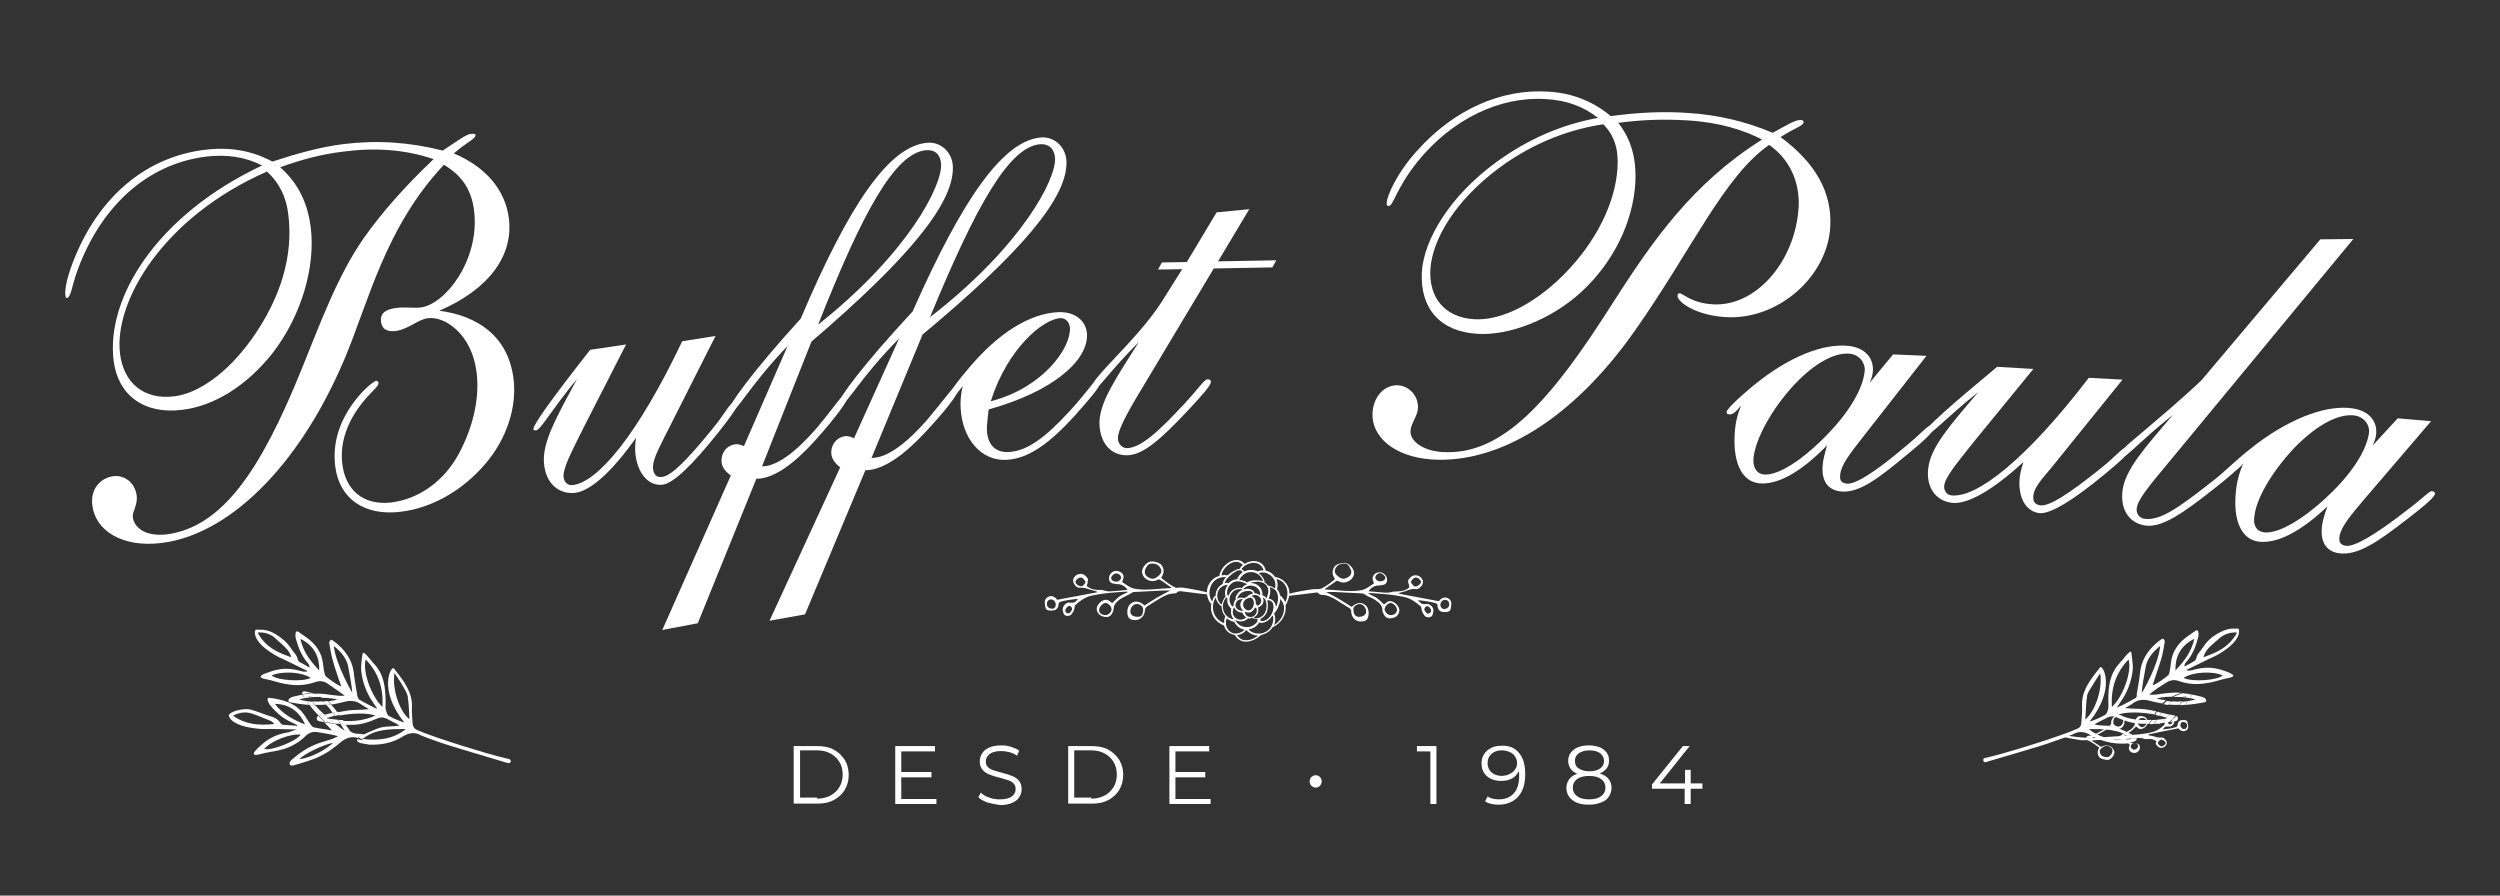 <svg xmlns="http://www.w3.org/2000/svg" xmlns:xlink="http://www.w3.org/1999/xlink" id="Camada_1" x="0px" y="0px" viewBox="0 0 704 252.2" style="enable-background:new 0 0 704 252.2;" xml:space="preserve"><rect x="0" y="0" width="704" height="252.2" fill="#333333" stroke="none"/><style type="text/css">	.st0{fill:#FFFFFF;}	.st1{fill-rule:evenodd;clip-rule:evenodd;fill:#FFFFFF;}</style><g>	<g>		<path class="st0" d="M97.1,100.9c-13.3,31.5-33.4,49.8-51.6,52c-11.2,1.4-18.7-3.6-19.5-10.6c-0.6-4.5,2.2-7.7,5.9-8.2   c3.2-0.4,6.1,1.8,6.6,5.5c0.3,2.7-1.3,4.5-1.1,6c0.4,3.2,3.8,5.5,9.4,4.9c15.8-2,26.6-18.1,38-46.2c5.6-13.8,10.2-26.5,17.6-37.2   c5-7.1,11.5-14.5,19.7-22.3c-8.1-2.7-16.3-3.3-25.5-2.1c-5.9,0.7-11.6,2.2-17.7,4.4c4.3,3.8,7.6,9,8.6,16.9   c1.4,11-2.6,25-10.8,35.5c-7.3,9.2-16.4,14.8-25.3,15.9c-10.9,1.4-18.2-4.2-19.4-13.8c-2.2-17.7,12.1-41,41.8-55   c-4.7-2.4-9.9-3.2-15.8-2.5c-16.7,2.1-30.1,14.2-36.7,33.5c-1.1,3.4-1.4,6.2-2.5,6.3c-0.3,0-0.3-0.2-0.4-0.8c-0.2-2,0.7-6,3-11.4   c7.2-17,20.2-27.5,36.1-29.5c7.2-0.9,13.5,0.2,19.2,3.3c7-2.3,13.5-4.1,19.8-4.9c9.6-1.2,18.7-0.6,28.2,1.8   c4.1-2.7,6.6-4.6,7.9-4.7c0.8-0.1,1.3,0,1.3,0.3c0.1,1.1-2.3,1.9-6.1,5.2c9.2,3.9,14.5,10.4,15.5,18.3c1.3,10.3-5.4,19.9-19.6,26   c10.8,1.4,19.4,7.2,20.9,19.1c1,7.9-1.8,16.9-8,24.1c-6.5,7.6-15.2,12.4-23.7,13.4c-10.3,1.3-17.4-3.7-18.5-12.8   c-0.9-7.2,1.6-14.4,7.7-21c1.9-2,3.5-3,3.8-3.1c0.3,0,0.6,0.2,0.7,0.6c0.1,0.8-1.3,1.9-3.2,4c-5.4,6-7.8,12.6-7,18.9   c0.9,7.3,5.9,11.7,13.8,10.8c7.8-1,14.9-6,19.1-13.9c4.1-7.7,5.8-15.9,4.9-22.8c-1.3-10.5-8.7-15.8-13.7-15.2   c-2.7,0.3-5.5,3.1-9,3.6c-2.5,0.3-3.9-0.5-4.2-2.5c-0.3-2.4,1.1-3.6,4.4-4c2.4-0.3,4.7,0.1,6.7-0.1c7.1-0.9,16.8-13.6,15.1-27.3   c-0.7-5.8-3.4-9.9-8.5-12.9C108.5,64,103.9,84.7,97.1,100.9z M33.8,99.6c1,8.2,6.7,13.1,15.3,12c6.6-0.8,14.7-6.3,21.7-16   c8.4-11.8,11.8-23.7,10.4-35.1c-0.6-5.1-2.5-8.9-6-12.2C45.8,61.2,32,85,33.8,99.6z"></path>		<path class="st0" d="M183.9,132c0.2,1.7,1,2.5,2.5,2.3c2.6-0.2,7.1-4.8,14.2-13.5c3.7-4.5,4.8-7.2,5.9-7.3   c0.6-0.1,0.9,0.2,0.9,0.5c0.1,1.1-1.7,3.4-4.9,7.5c-7.7,9.7-13,14.7-16,15c-4.1,0.4-7.1-3.5-7.6-9c-0.1-1.4,0-2.9,0.2-4.2   c-7.1,10-13.1,15.1-17.3,15.5c-4.5,0.4-8.1-2.7-8.6-8.2c-0.6-6,3.5-13.1,9.3-23.9c-7.6,9.2-10.2,14.4-11.6,14.5   c-0.4,0-0.7-0.1-0.7-0.4c-0.1-1.1,5.3-8.7,16-22.3l10.1-1.5l-11.9,23.3c-3.6,7.2-5.9,11.6-5.7,14c0.1,1.4,1.2,2.5,2.5,2.3   c7.1-0.7,18.4-14.2,30.9-40.5l9.4-1.5L187,123.3C185,127.3,183.7,129.9,183.9,132z"></path>		<path class="st0" d="M215.2,131.3c3.7-0.3,8.8-3.8,14.9-10.9c5-6,6.9-9.1,7.7-9.2c0.4,0,0.9,0.2,0.9,0.6c0.1,1-3.1,5.5-9.4,12.5   c-6,6.6-11.3,10.2-15.7,10.5H213l-16.5,40.7l-10,1.9l19.3-43.5c-1.7-1.2-2.5-2.5-2.6-3.8c-0.2-2.7,1.6-4.8,4-5   c0.7-0.1,1.4,0.2,2.3,0.5l12.3-28.2c-10.8,11.3-14.4,18.7-16.1,18.8c-0.4,0-0.6-0.2-0.6-0.5c-0.1-1.3,6.3-10.5,20.4-26   c13.6-32.1,24.9-48.7,35.7-49.5c3.7-0.3,6.8,2.6,7.1,6.3c0.8,10.4-12.6,26.4-39.8,49.7l-13.9,35.1L215.2,131.3z M265,46.1   c-0.2-2.6-1.7-4-4.2-3.8c-8.7,0.7-17.8,17.1-30.4,49.1C256,71.1,265.5,51.9,265,46.1z"></path>		<path class="st0" d="M246.1,128.9c3.7-0.2,8.9-3.7,15-10.7c5-5.9,7-9,7.8-9.1c0.4,0,0.9,0.2,0.9,0.7c0.1,1-3.2,5.5-9.6,12.3   c-6.1,6.5-11.5,10-15.9,10.3h-0.6l-17,40.6l-10,1.8l19.9-43.2c-1.6-1.2-2.4-2.6-2.5-3.8c-0.2-2.7,1.7-4.8,4.1-5   c0.7,0,1.4,0.2,2.3,0.6l12.7-28.1c-11,11.1-14.6,18.5-16.3,18.6c-0.4,0-0.6-0.2-0.6-0.5c-0.1-1.3,6.5-10.4,20.7-25.7   c14.1-31.9,25.6-48.3,36.3-49c3.7-0.2,6.7,2.7,7,6.4c0.7,10.4-13,26.2-40.5,49.1L245.4,129L246.1,128.9z M297.1,44.5   c-0.2-2.6-1.7-4-4.1-3.9c-8.7,0.6-18,16.9-31.1,48.7C287.8,69.3,297.5,50.3,297.1,44.5z"></path>		<path class="st0" d="M268.1,111.6c-0.6,0-0.7-0.1-0.7-0.5c0-0.6,1.7-3.1,5.2-7.2c8.7-10.4,17.5-15.6,25.4-16   c4.8-0.2,7.9,2.5,8.1,6.2c0.3,7.4-9.4,16.1-27.7,21.2c-0.3,2.6-0.5,4.4-0.5,5.7c0.2,4.3,2.4,6.4,6,6.3c5.4-0.2,10.6-4.3,17-11.2   c5.2-5.6,6.9-8.7,7.9-8.8c0.6,0,0.9,0.2,0.9,0.7c0,1-2.4,3.8-6.9,8.9c-7.2,7.9-13.1,12.3-19.5,12.6c-7,0.3-12.4-5.9-12.8-14.8   c-0.1-1.8,0.1-3.9,0.6-6C269.8,110.5,268.8,111.6,268.1,111.6z M301.3,92.3c-0.1-1.6-1.3-2.8-2.7-2.7c-4.8,0.2-14.9,8.5-19.6,23.4   C293.7,109.2,301.6,98,301.3,92.3z"></path>		<path class="st0" d="M307.8,109.9c-0.4,0-0.6-0.1-0.6-0.4c-0.1-3,12.8-13.5,19.8-24.3l5.9-9.4l-6.8,0.1l1.1-2l7-0.1l8.4-14   l9.2-0.9L343,73.6l16.4-0.3l-1.1,2l-16.5,0.3L321.2,110c-4.3,7.1-6.5,11.5-6.4,13.5c0,1.4,1.2,2.7,2.5,2.7   c4-0.1,8.9-4.6,16.4-12.7c4-4.3,5.4-6.7,6.4-6.7c0.6,0,0.9,0.3,0.9,0.7c0,1-2.2,3.5-6.4,8c-7.5,8-12.6,12.6-17.1,12.7   c-4.6,0.1-7.7-3.3-7.9-8.8c-0.1-6,4.5-12.6,11.1-23.1C312.2,104.8,309.2,109.8,307.8,109.9z"></path>		<path class="st0" d="M460.4,93.1c-17.7,25.2-38.5,37.4-57,36.3c-10.9-0.7-17.3-6.5-16.9-13.2c0.3-4.7,3.5-7.9,7.2-7.7   c3.3,0.2,5.8,3.2,5.6,6.5c-0.1,2.1-2,4.3-2.1,6.3c-0.2,2.7,3.1,5.6,9,6c16.8,1,30.3-14.1,48.1-42.2c11.1-17.3,22.2-33.4,41.9-45.8   c-5-2.6-12-4.9-21.1-5.4c-6.4-0.4-12.8-0.2-19.4,0.7c3.7,4.7,5.2,10.2,4.8,17.1c-0.7,10.8-6.1,22.2-15.3,30.6   c-8.6,7.9-20.6,12.3-29.2,11.7c-10.4-0.6-16.2-7.1-15.6-17.5c0.6-9.1,7.9-21.3,20.9-30.8c8.8-6.4,18.2-10.6,28.7-12.5   c-4.2-3.3-9-5-14.8-5.3c-12.8-0.8-26.3,5.6-36,17.6c-6.3,7.9-6.8,12.6-8.2,12.5c-0.4,0-0.6-0.3-0.5-1c0.1-1.7,2.6-8,8.6-14.6   c10.4-11.6,23.6-17.4,36.8-16.6c7,0.4,12.8,2.8,17.7,6.9c7.3-1,14.5-1.4,21.6-0.9c8.5,0.5,16.4,2.4,24,5.6c4-2.2,6.4-3.7,7.9-3.6   c0.6,0,0.8,0.3,0.8,0.6c-0.1,1.1-2.5,1.6-6.5,4.2c9.8,7.2,14.6,15.6,14,25.4c-0.9,14.2-15,26.2-29.4,25.3   c-8.7-0.5-13.7-4.4-13.6-6c0-0.6,0.3-0.7,0.6-0.7c1.1,0.1,3.4,2.8,9.4,3.1c11.9,0.7,23.1-11.8,24.1-27.3   c0.4-7.2-2.6-13.6-8.3-17.6C485.5,49.6,476.5,70.2,460.4,93.1z M422,47.4c-12.3,9.2-18.6,20-19.2,28.3c-0.5,8.1,4,13.7,12.4,14.2   c7,0.4,16.2-3.7,24.9-12.3c9.4-9.4,14.8-20.5,15.4-30.4c0.3-5.3-0.9-9-4-12.2C443.4,36.2,432.8,39.4,422,47.4z"></path>		<path class="st0" d="M533.1,99.8l9.4,0.4l-18,23c-3.6,4.6-6.1,7.8-6.3,10.5c-0.2,1.6,0.3,2.3,1.9,2.5c2.4,0.2,7.9-3.2,16.5-10.5   c4.5-3.7,6.3-6,7.2-5.9c0.4,0,0.8,0.2,0.8,0.7c-0.1,1-2.6,3.5-7.3,7.3c-8.3,6.9-13.7,11.1-18.9,10.6c-3.8-0.4-5.6-3.1-5.1-7.7   c0.1-1.4,0.6-3.1,1.2-5.3c-7.5,7.7-14,11.2-19.1,10.7c-5-0.5-7.7-6.1-6.8-15.3c0.2-2.1,0.7-4.2,1.7-6.6c-1.5,1.9-2.5,2.6-3.3,2.5   c-0.6-0.1-0.8-0.2-0.8-0.7c0.1-0.7,2.6-3.3,7.4-7.3c10.6-8.7,20.2-12,26.9-11.3c4.7,0.5,7.2,3.4,6.9,7.3c-0.1,0.8-0.3,1.8-0.9,3.1   L533.1,99.8z M496.7,133.6c3,0.3,8.1-2.2,14.1-7.6c9.1-8.2,13.8-16.1,14.3-21.5c0.2-2.4-1.5-4.6-4.2-4.9   c-4.4-0.4-10.4,2.8-16.7,9.9c-6.6,7.6-9.9,15-10.4,19.3C493.5,131.5,494.6,133.4,496.7,133.6z"></path>		<path class="st0" d="M572.6,139.5c-0.2,1.7,0.4,2.6,2,2.8c2.5,0.3,8-3.2,16.7-10.2c4.6-3.6,6.2-6,7.3-5.9c0.6,0.1,0.8,0.4,0.8,0.7   c-0.1,1.1-2.4,3-6.3,6.3c-9.5,7.9-15.8,11.6-18.8,11.3c-4.1-0.5-6.2-4.9-5.5-10.4c0.2-1.4,0.6-2.8,1-4c-9,8.3-16,12-20.1,11.5   c-4.5-0.5-7.4-4.3-6.7-9.8c0.7-5.9,6.1-12,14.1-21.4c-9.3,7.4-13,11.9-14.4,11.8c-0.4,0-0.7-0.2-0.7-0.5c0.1-1.1,7-7.3,20.4-18.4   l10.2,0.6L556,124.2c-5,6.3-8.2,10.1-8.5,12.5c-0.2,1.4,0.7,2.7,2,2.8c7.1,0.8,21-10,38.7-33.1l9.5,0.5l-20.1,24.9   C574.7,135.2,572.8,137.4,572.6,139.5z"></path>		<path class="st0" d="M597.4,128.8c-0.4-0.1-0.7-0.4-0.6-0.7c0.1-0.8,1.4-2.1,3.9-4.2l5.2-4.4c9-7.6,13.6-12,14.1-12.5l33.4-39.6   l9.3-0.1l-52.4,63.4c-5.1,6.1-8.3,10-8.6,12.4c-0.2,1.6,0.8,2.8,2.2,3c4.5,0.6,9.8-3.3,18.5-10.1c4.5-3.4,6.3-5.8,7.3-5.7   c0.6,0.1,0.8,0.4,0.8,0.8c-0.1,1-2.7,3.1-7.5,6.9c-8.6,6.8-14.3,10.6-18.8,10s-7.2-4.4-6.5-9.9c0.8-5.9,6.1-11.8,14.2-21.3   C602.4,124.4,598.8,128.9,597.4,128.8z"></path>		<path class="st0" d="M675.2,117.8l9.4,0.8l-19,22.2c-3.8,4.5-6.4,7.6-6.8,10.3c-0.2,1.6,0.2,2.3,1.8,2.6c2.4,0.3,8-2.9,16.9-9.8   c4.7-3.5,6.6-5.7,7.4-5.6c0.4,0.1,0.8,0.3,0.8,0.7c-0.1,1-2.8,3.3-7.6,7c-8.5,6.6-14.1,10.5-19.4,9.8c-3.8-0.5-5.4-3.4-4.8-7.9   c0.2-1.4,0.7-3.1,1.5-5.3c-7.8,7.4-14.4,10.6-19.5,9.9c-4.9-0.7-7.4-6.4-6.1-15.5c0.3-2.1,0.9-4.2,1.9-6.5   c-1.5,1.8-2.7,2.5-3.4,2.4c-0.6-0.1-0.8-0.3-0.8-0.7c0.1-0.7,2.8-3.2,7.7-7c10.9-8.2,20.7-11.2,27.3-10.2c4.7,0.7,7.1,3.7,6.6,7.5   c-0.1,0.8-0.4,1.8-1,3L675.2,117.8z M637.5,149.9c3,0.4,8.2-1.9,14.4-7c9.5-7.9,14.4-15.5,15.2-20.9c0.3-2.4-1.4-4.6-4-5   c-4.4-0.6-10.5,2.4-17.1,9.2c-6.9,7.4-10.6,14.6-11.1,18.8C634.3,147.8,635.4,149.6,637.5,149.9z"></path>	</g>	<g>		<path class="st0" d="M223.5,210.1h6.7c1.7,0,3.3,0.3,4.6,1s2.3,1.7,3.1,2.9c0.7,1.2,1.1,2.6,1.1,4.2s-0.4,3-1.1,4.2   c-0.7,1.2-1.8,2.2-3.1,2.9s-2.8,1-4.6,1h-6.7V210.1z M230.1,224.9c1.4,0,2.7-0.3,3.8-0.9c1.1-0.6,1.9-1.4,2.5-2.4s0.9-2.2,0.9-3.5   s-0.3-2.5-0.9-3.5c-0.6-1-1.4-1.8-2.5-2.4c-1.1-0.6-2.3-0.9-3.8-0.9h-4.8v13.3h4.8V224.9z"></path>		<path class="st0" d="M263.7,224.9v1.5h-11.6v-16.3h11.2v1.5h-9.5v5.8h8.5v1.5h-8.5v6.1h9.9V224.9z"></path>		<path class="st0" d="M278.1,226c-1.1-0.4-2-0.9-2.6-1.5l0.7-1.3c0.6,0.6,1.4,1.1,2.4,1.4c1,0.4,2,0.5,3,0.5c1.5,0,2.6-0.3,3.3-0.8   c0.7-0.5,1.1-1.2,1.1-2.1c0-0.7-0.2-1.2-0.6-1.6c-0.4-0.4-0.9-0.7-1.5-0.9s-1.4-0.4-2.4-0.7c-1.2-0.3-2.2-0.6-2.9-0.9   c-0.7-0.3-1.4-0.7-1.9-1.3s-0.8-1.4-0.8-2.4c0-0.8,0.2-1.6,0.7-2.3c0.4-0.7,1.1-1.2,2-1.6c0.9-0.4,2-0.6,3.4-0.6   c0.9,0,1.8,0.1,2.7,0.4c0.9,0.3,1.7,0.6,2.3,1.1l-0.6,1.4c-0.7-0.5-1.4-0.8-2.2-1c-0.8-0.2-1.5-0.3-2.3-0.3   c-1.4,0-2.5,0.3-3.2,0.8c-0.7,0.6-1.1,1.3-1.1,2.1c0,0.7,0.2,1.2,0.6,1.6c0.4,0.4,0.9,0.7,1.5,0.9s1.4,0.4,2.4,0.7   c1.2,0.3,2.2,0.6,2.9,0.9c0.7,0.3,1.4,0.7,1.9,1.3s0.8,1.4,0.8,2.4c0,0.8-0.2,1.6-0.7,2.3c-0.4,0.7-1.1,1.2-2,1.6   c-0.9,0.4-2,0.6-3.4,0.6C280.4,226.5,279.2,226.3,278.1,226z"></path>		<path class="st0" d="M300.8,210.1h6.7c1.7,0,3.3,0.3,4.6,1c1.3,0.7,2.3,1.7,3.1,2.9c0.7,1.2,1.1,2.6,1.1,4.2s-0.4,3-1.1,4.2   s-1.8,2.2-3.1,2.9c-1.3,0.7-2.8,1-4.6,1h-6.7V210.1z M307.3,224.9c1.4,0,2.7-0.3,3.8-0.9c1.1-0.6,1.9-1.4,2.5-2.4s0.9-2.2,0.9-3.5   s-0.3-2.5-0.9-3.5s-1.4-1.8-2.5-2.4c-1.1-0.6-2.3-0.9-3.8-0.9h-4.8v13.3h4.8V224.9z"></path>		<path class="st0" d="M340.9,224.9v1.5h-11.6v-16.3h11.2v1.5H331v5.8h8.4v1.5H331v6.1h9.9V224.9z"></path>		<path class="st0" d="M369.3,221.3c-0.3-0.3-0.5-0.8-0.5-1.3s0.2-0.9,0.5-1.2s0.8-0.5,1.2-0.5s0.9,0.2,1.2,0.5   c0.3,0.3,0.5,0.8,0.5,1.2c0,0.5-0.2,0.9-0.5,1.3c-0.3,0.3-0.8,0.5-1.2,0.5S369.7,221.6,369.3,221.3z"></path>		<path class="st0" d="M404.5,210.1v16.3h-1.7v-14.8H399v-1.5H404.5z"></path>		<path class="st0" d="M427.8,212.1c1.2,1.4,1.7,3.4,1.7,6c0,1.8-0.3,3.4-0.9,4.6c-0.6,1.3-1.5,2.2-2.6,2.9c-1.1,0.6-2.4,1-3.9,1   c-1.6,0-2.9-0.3-3.9-0.9l0.7-1.4c0.8,0.5,1.8,0.8,3.2,0.8c1.8,0,3.2-0.6,4.2-1.7c1-1.1,1.5-2.8,1.5-5c0-0.4,0-0.8-0.1-1.3   c-0.4,0.9-1,1.6-1.9,2.1s-1.9,0.7-3.1,0.7c-1.1,0-2-0.2-2.9-0.6c-0.8-0.4-1.5-1-1.9-1.7c-0.5-0.7-0.7-1.6-0.7-2.6s0.2-1.9,0.7-2.6   c0.5-0.8,1.1-1.3,2-1.8c0.8-0.4,1.8-0.6,2.9-0.6C425,209.9,426.7,210.6,427.8,212.1z M425.2,217.9c0.6-0.3,1.1-0.7,1.5-1.3   c0.4-0.5,0.5-1.2,0.5-1.8s-0.2-1.2-0.5-1.7s-0.8-1-1.5-1.3s-1.4-0.5-2.3-0.5c-1.2,0-2.1,0.3-2.9,1c-0.7,0.6-1.1,1.5-1.1,2.6   s0.4,1.9,1.1,2.6c0.7,0.6,1.7,1,3,1C423.9,218.4,424.6,218.3,425.2,217.9z"></path>		<path class="st0" d="M453,219.4c0.6,0.7,0.8,1.5,0.8,2.5c0,0.9-0.3,1.8-0.8,2.5s-1.2,1.3-2.2,1.6c-1,0.4-2.1,0.6-3.4,0.6   c-2,0-3.5-0.4-4.6-1.3c-1.1-0.8-1.7-2-1.7-3.4c0-1,0.3-1.8,0.8-2.5s1.3-1.2,2.3-1.5c-0.8-0.3-1.5-0.8-1.9-1.4   c-0.4-0.6-0.7-1.3-0.7-2.2c0-1.3,0.5-2.4,1.6-3.2c1-0.8,2.4-1.2,4.2-1.2c1.1,0,2.2,0.2,3,0.5c0.9,0.3,1.5,0.9,2,1.5   s0.7,1.4,0.7,2.3c0,0.8-0.2,1.6-0.7,2.2c-0.5,0.6-1.1,1.1-1.9,1.4C451.7,218.2,452.5,218.7,453,219.4z M450.9,224.2   c0.8-0.6,1.2-1.4,1.2-2.4s-0.4-1.8-1.2-2.4c-0.8-0.6-1.9-0.9-3.4-0.9c-1.4,0-2.6,0.3-3.4,0.9c-0.8,0.6-1.2,1.4-1.2,2.4   s0.4,1.8,1.2,2.4c0.8,0.6,1.9,0.9,3.4,0.9C449,225.1,450.1,224.8,450.9,224.2z M444.6,216.4c0.7,0.5,1.7,0.8,3,0.8s2.3-0.3,3-0.8   s1.1-1.2,1.1-2.1c0-0.9-0.4-1.6-1.1-2.2c-0.7-0.5-1.7-0.8-3-0.8c-1.2,0-2.2,0.3-3,0.8c-0.7,0.5-1.1,1.2-1.1,2.1   C443.5,215.2,443.8,215.9,444.6,216.4z"></path>		<path class="st0" d="M479.4,222.1h-3.3v4.3h-1.7v-4.3h-9.2v-1.2l8.7-10.8h1.9l-8.4,10.5h7.1v-3.8h1.6v3.8h3.3V222.1z"></path>	</g>	<g>		<path class="st0" d="M90.7,197.5c-0.9,0.1-1.8,0.1-2.8,0c0.3,0.3,0.6,0.7,0.9,1c1.1,0,2.1,0,3.2-0.1   C91.5,198.1,91.1,197.8,90.7,197.5z"></path>		<path class="st0" d="M93.7,200.7c-0.4,0.1-0.8,0.2-1.2,0.3c-0.4,0.1-0.7,0.2-1.1,0.2c0.3,0.3,0.7,0.6,1,0.9   c0.6-0.2,1.2-0.4,1.9-0.6C94.2,201.3,94,201,93.7,200.7z"></path>		<path class="st0" d="M95.2,202.7c-0.8-0.1-1.6-0.2-2.5-0.3c0.6,0.5,1.1,0.9,1.6,1.4c0.1,0,0.2,0,0.4,0c0.4,0,0.8,0,1.2,0.1   c-0.2-0.3-0.3-0.5-0.5-0.8C95.4,203,95.3,202.8,95.2,202.7z"></path>		<path class="st0" d="M89.2,202.3c0,0.8,0.8,0.8,1.3,0.9c0.3,0.1,0.6,0.1,0.9,0.2c-0.5-0.6-1.1-1.2-1.7-1.8   C89.4,201.7,89.2,201.8,89.2,202.3z"></path>		<path class="st0" d="M86.9,196c0.1,0.1,0.2,0.2,0.2,0.4c0.3,0,0.5,0,0.8-0.1C87.6,196.2,87.2,196.1,86.9,196z"></path>		<path class="st0" d="M84.3,197c0.3-0.2,0.9-0.3,1.5-0.4c-0.2-0.3-0.4-0.6-0.6-0.8c0,0-0.1-0.1-0.1-0.2c-0.9,0.2-1.8,0.4-2.6,0.6   c-0.6,0.2-1.3,0.4-1.3,1.3c0.2,0.1,0.4,0.3,0.6,0.3c1.8,0.3,3.5,0.6,5.3,0.7c-0.3-0.4-0.6-0.7-0.8-1.1   C85.6,197.3,84.9,197.2,84.3,197z"></path>		<path class="st0" d="M100.6,195.8c-0.3-1.9-0.7-3.9-0.9-5.8c-0.4-4.2-2.6-7.2-5.9-9.6c-0.2-0.1-0.6-0.3-0.7-0.2   c-0.2,0.2-0.4,0.6-0.4,0.8c0.2,1.4,0.5,2.8,0.8,4.2c0.6,2.5,2.5,7.8,2.6,8.1c-1.7-0.7-3-1.8-4.3-2.8c-0.2-0.2-0.3-0.5-0.4-0.8   c-0.2-0.8-0.3-1.7-0.4-2.5c-0.3-3.3-2-5.8-4.7-7.7c-0.8-0.5-1.5-1.1-2.3-1.6c-0.9-0.6-0.9,1.2-0.7,1.9c0.7,2.6,1.7,5.1,3.6,7.2   c0.1,0.1,0.3,0.7,0.3,1c-1-0.6-2-1.1-2.9-1.6c-0.2-0.2-0.4-0.5-0.5-0.8c-0.2-1.2-1.1-1.8-1.7-2.8c-1.3-2-2.7-3.1-4.3-4.1   c-0.8-0.5-1.8-1-2.8-1.2c-1.1-0.3-1.8-0.1-2.9-0.2c-0.4,0-1.7,3.4,6.3,7.7c2.7,1.2,5.3,2.6,8.3,4c-0.9,0.3-1.4,0.1-1.8,0   c-3.6-1-6.1-0.9-9.5,0.4c-0.3,0.1-2,0.6-2,1.2c0,0.5,2.3,0.8,2.6,0.9c2.4,0.6,3.2,1,5.7,1.3c2.3,0.3,4.7,0.1,7-0.7   c1.4-0.5,2.6-0.3,3.7,0.5c1.5,1.1,3.1,2.1,4.7,3.3c-0.6,0-1.3,0.1-1.9,0c-1.3-0.1-2.6-0.3-4-0.5c-1.1-0.1-2.2-0.1-3.2,0   c0.9,0.3,1.8,0.6,2.7,1.1c1.7,0,3.4,0.2,4.3,0.5c-0.8,0.2-1.7,0.4-2.6,0.5c0.4,0.3,0.7,0.6,1,0.9c1.1-0.2,2.2-0.4,3.3-0.7   c1.7-0.5,3.4-0.5,4.9,0.6c0.6,0.4,1.3,0.8,2.3,1.4c-1.3,0.1-2.3,0.2-3.3,0.2c-1.9,0-3.7,0.3-5.5,0.7c0.1,0.2,0.2,0.3,0.3,0.5   c0.1,0.1,0.2,0.2,0.2,0.4c3.6-0.7,7.9-0.8,10.1,0c-3.1,1.4-6.2,1.7-9.2,1.5c0.2,0.4,0.5,0.7,0.7,1.1c0.4,0,0.9,0,1.3,0   c2.7,0.1,5.1-0.6,7.5-1.7c1.1-0.5,2-0.5,3.1,0.1s2.3,1.1,3.4,1.8c-2.1,0.4-3,0.1-5,0.5c-0.5,0.1-1.1,0.3-1.6,0.5   c-1.5,0.7-2.4,0.9-3.7,1.7c0.1,0,0.1,0,0.2,0.1c0,0-0.1,0.9-0.3,1.1c-0.4,0.3-0.9,0.1-1.4-0.1c-0.6,0.7,0.6,1.2,1.6,1.3   c0.7,0.1,1.1,0.2,1.8,0.3c3.3,0.1,6.5-0.5,9.3-2.3c1.7-1,3.3-1.4,5.2-0.3c1.9,0.8,4,1.5,5.7,2.1c2.5,0.9,15.5,4.7,18.1,5.5   c0.5,0.1,1.2,0.5,1.4-0.2s-0.6-0.8-1.1-0.9c-4.9-1.1-20.8-6-25.4-8.1c-0.6-0.3-1-0.9-1.1-1.6c-0.1-1.7-0.3-3.3-0.2-5   c0.1-2.5-0.9-4.7-2.2-6.8c-0.9-1.4-1.9-2.6-2.9-3.9c-0.8-0.7-4.5,5.9,2.9,15.2c-0.1,0.1-3-1-4.3-1.8c-0.5-0.3-0.7-1.2-0.9-1.9   c-0.1-0.7,0-1.4,0-2.1c-0.1-4.1-0.4-7.6-3.3-10.7c-0.8-0.8-1.7-2.2-2.7-3c-0.2-0.2-0.5,0-0.5,0.2c-0.2,1.1-0.5,3.4-0.4,4.6   c0.3,3.3,1.5,6.5,3.4,9.2c0.4,0.6,0.8,1.1,1.1,1.7c-0.1,0.1-3.5-1.7-5.2-2.7C100.9,196.5,100.6,196.1,100.6,195.8z M81.8,185   c-3.7-1.3-6.8-2.7-9-6.4c0,0-0.3-0.5-0.2-0.5c2.1-0.1,3.8,0.5,5.1,1.8c1.4,1.3,3,2.5,3.8,3.9C81.6,184,82.3,185.3,81.8,185z    M84.6,179.9c4.1,2,5.4,5.4,5.3,8.9C87.4,186.2,85.3,183.4,84.6,179.9z M87.5,190.9c-2.3,1.2-9.6,0.7-11-0.7   C79.4,188.9,85.1,189.2,87.5,190.9z M94,181.9c2.2,1.8,3.7,3.6,4.1,6.1c0.2,1.3,0.5,2.6,0.7,3.9c0.2,1,0.3,2.1,0.4,3.2   C99.2,195.1,94.5,187,94,181.9z M102.1,208.1c3.6-2.9,7.9-2.8,12.2-2.8C110.7,208.2,106.5,208.6,102.1,208.1z M111.1,189.5   c0.8,1.3,1.7,2.5,2.4,3.8c0.5,0.9,1.1,1.8,1.3,2.7c0.3,2.1,0.4,4.2,0.5,6.5C112.7,200.6,110.3,194.2,111.1,189.5z M103,185.7   c3.6,3.8,5,8.1,4.7,13.4C104.5,196,102,188.9,103,185.7z"></path>		<path class="st0" d="M102.3,206.8c-1.1-0.3-1.7,0-2.8-0.4c-0.3-0.1-0.7-0.3-0.9-0.5c-0.5-0.7-0.9-1.3-1.4-2c-0.4,0-0.9,0-1.3,0   c0.4,0.6,0.8,1.3,1.2,1.9c0,0-1.2-0.8-2.8-2c-1-0.1-2-0.2-3-0.4c1.1,1.1,2.1,2.2,2.2,2.3c-2-0.4-3.6-0.5-5.2-0.9   c-0.3-0.1-0.5-0.3-0.7-0.6c-0.5-0.7-1-1.4-1.4-2.1c-1.7-2.9-4.3-4.4-7.5-5.1c-0.9-0.2-1.8-0.4-2.8-0.5c-1.1-0.1-0.3,1.5,0.1,2   c1.7,2.1,3.7,3.9,6.3,5c0.2,0.1,1.4,0.6,1.6,0.9c-1.2-0.1-3.1-0.2-4.2-0.3c-0.3,0-0.6-0.3-0.8-0.6c-0.7-1-1.6-1.5-2.8-1.8   c-1.9-0.6-3.7-1.4-5.6-1.9c-0.9-0.2-2-0.1-3,0.1c-1.1,0.2-2.2,0.5-3,1.3c-0.3,0.3,0.2,3.5,9.3,4.1c2.9-0.1,6.6,0.1,9.9,0.1   c-1.1,0.2-1.9,0.7-2.4,0.8c-3.7,0.6-5.9,1.8-8.5,4.3c-0.2,0.2-1.6,1.4-1.3,1.9c0.3,0.5,2.4-0.2,2.8-0.3c2.4-0.5,3.3-0.5,5.7-1.2   c2.2-0.7,4.3-1.9,6-3.6c1-1,2.2-1.4,3.6-1.1c1.8,0.3,3.7,0.6,5.6,1.1c-0.6,0.3-1.1,0.6-1.7,0.8c-1.3,0.4-2.5,0.8-3.8,1.2   c-2.8,1-5.2,2.6-7.4,4.5c-0.5,0.4-1,0.9-0.6,1.7c0.2,0,0.5,0.1,0.7,0.1c3.5-1,6.9-1.9,10-3.9c1.1-0.8,2.3-1.6,3.3-2.5   c1.4-1.2,2.9-1.9,4.7-1.5c0.1,0,0.3,0.1,0.4,0.1c0.1-0.1,0.2-0.2,0.3-0.3C101.6,207.2,102,207,102.3,206.8z M77.4,198.2   c4.5,0.1,7.1,2.6,8.5,5.8C82.6,202.7,79.6,201.1,77.4,198.2z M74.4,210.9c2-2.3,7.4-4.4,10.3-4C83.1,208.9,76.3,211.5,74.4,210.9z    M77,203.9c-3.9,0.4-7.7,0.2-11.3-2.3v-0.1c1.9-1,3.7-1.1,5.4-0.5c1.8,0.6,3.3,1.3,5.1,2C76.5,203.1,77.6,204,77,203.9z    M84.3,213.8c1.2-1.5,7.2-4.3,9.5-4.6C91.7,211.1,87.9,213.3,84.3,213.8z"></path>		<path class="st0" d="M86,194.7c-0.3,0-0.7,0-0.8,0.1c-0.1,0.2-0.1,0.5-0.1,0.7c0.9-0.2,1.8-0.3,2.7-0.4   C87.2,195,86.6,194.9,86,194.7z"></path>		<path class="st0" d="M91.4,201.3c-0.9-0.8-1.8-1.7-2.6-2.7c-0.5,0-1.1,0-1.6-0.1c0.2,0.2,0.3,0.5,0.5,0.7c0.5,0.7,1.3,1.5,2.1,2.4   c0.2-0.1,0.5-0.1,0.7-0.1C90.8,201.4,91.1,201.3,91.4,201.3z"></path>		<path class="st0" d="M91.9,198.5c0.4,0.4,0.8,0.9,1.2,1.4c0.2,0.3,0.4,0.6,0.6,0.9c0.4-0.1,0.8-0.2,1.2-0.3   c-0.5-0.8-1.1-1.5-1.8-2.2c-0.2,0-0.5,0.1-0.7,0.1C92.3,198.4,92.1,198.4,91.9,198.5z"></path>		<path class="st0" d="M87.9,197.6c-0.5,0-1.1-0.1-1.6-0.2c0.3,0.4,0.5,0.7,0.8,1.1c0.5,0,1.1,0.1,1.6,0.1   C88.5,198.3,88.2,197.9,87.9,197.6z"></path>		<path class="st0" d="M92.7,202.4c-0.2,0-0.5-0.1-0.7-0.1c0.1-0.1,0.3-0.1,0.4-0.2c-0.3-0.3-0.7-0.6-1-0.9   c-0.3,0.1-0.6,0.1-0.9,0.2c-0.2,0.1-0.5,0.1-0.7,0.1c0.6,0.6,1.1,1.2,1.7,1.8c1,0.2,2,0.3,3,0.4C93.8,203.4,93.3,202.9,92.7,202.4   z"></path>		<path class="st0" d="M102.3,207.9c0.2-0.2,0.3-1.1,0.3-1.1c-0.1,0-0.1,0-0.2-0.1c-0.3,0.2-0.7,0.4-1.1,0.7   c-0.1,0.1-0.2,0.2-0.3,0.3C101.3,208,101.8,208.2,102.3,207.9z"></path>		<path class="st0" d="M91.9,198.5c0.2,0,0.4,0,0.6-0.1c0.2,0,0.5-0.1,0.7-0.1c-0.3-0.3-0.7-0.6-1-0.9c-0.5,0.1-1,0.1-1.5,0.2   C91.1,197.8,91.5,198.1,91.9,198.5z"></path>		<path class="st0" d="M94.4,201.6c0.4-0.1,0.8-0.2,1.2-0.3c-0.1-0.1-0.2-0.2-0.2-0.4c-0.1-0.2-0.2-0.3-0.3-0.5   c-0.4,0.1-0.8,0.2-1.2,0.3C94,201,94.2,201.3,94.4,201.6z"></path>		<path class="st0" d="M95.5,203.1c0.2,0.3,0.3,0.5,0.5,0.8c0.4,0,0.9,0,1.3,0c-0.3-0.4-0.5-0.7-0.7-1.1c-0.4,0-0.9-0.1-1.3-0.1   C95.3,202.8,95.4,203,95.5,203.1z"></path>		<path class="st0" d="M85.8,196.6c0.4-0.1,0.9-0.1,1.3-0.2c-0.1-0.1-0.2-0.2-0.2-0.4c0.4,0.1,0.7,0.2,1.1,0.3c0.8,0,1.7-0.1,2.6,0   c-0.8-0.4-1.7-0.8-2.7-1.1c-0.9,0.1-1.8,0.2-2.7,0.4c0,0.1,0,0.1,0.1,0.2C85.4,196,85.6,196.3,85.8,196.6z"></path>	</g>	<g>		<path class="st0" d="M611.8,197.5c0.9,0.1,1.8,0.1,2.8,0c-0.3,0.3-0.6,0.7-0.9,1c-1.1,0-2.1,0-3.2-0.1   C610.9,198.1,611.3,197.8,611.8,197.5z"></path>		<path class="st0" d="M608.7,200.7c0.4,0.1,0.8,0.2,1.2,0.3s0.7,0.2,1.1,0.2c-0.3,0.3-0.7,0.6-1,0.9c-0.6-0.2-1.2-0.4-1.9-0.6   C608.3,201.3,608.5,201,608.7,200.7z"></path>		<path class="st0" d="M607.3,202.7c0.8-0.1,1.6-0.2,2.5-0.3c-0.6,0.5-1.1,0.9-1.6,1.4c-0.1,0-0.2,0-0.4,0c-0.4,0-0.8,0-1.2,0.1   c0.2-0.3,0.3-0.5,0.5-0.8C607.1,203,607.2,202.8,607.3,202.7z"></path>		<path class="st0" d="M613.3,202.3c0,0.8-0.8,0.8-1.3,0.9c-0.3,0.1-0.6,0.1-0.9,0.2c0.5-0.6,1.1-1.2,1.7-1.8   C613,201.7,613.3,201.8,613.3,202.3z"></path>		<path class="st0" d="M615.6,196c-0.1,0.1-0.2,0.2-0.2,0.4c-0.3,0-0.5,0-0.8-0.1C614.9,196.2,615.2,196.1,615.6,196z"></path>		<path class="st0" d="M618.2,197c-0.3-0.2-0.9-0.3-1.5-0.4c0.2-0.3,0.4-0.6,0.6-0.8c0,0,0.1-0.1,0.1-0.2c0.9,0.2,1.8,0.4,2.6,0.6   c0.6,0.2,1.3,0.4,1.3,1.3c-0.2,0.1-0.4,0.3-0.6,0.3c-1.8,0.3-3.5,0.6-5.3,0.7c0.3-0.4,0.6-0.7,0.8-1.1   C616.8,197.3,617.5,197.2,618.2,197z"></path>		<path class="st0" d="M601.3,196.6c-1.6,1-5.1,2.7-5.2,2.7c0.4-0.6,0.7-1.2,1.1-1.7c1.9-2.7,3.1-5.9,3.4-9.2   c0.1-1.1-0.3-3.5-0.4-4.6c0-0.3-0.3-0.4-0.5-0.2c-1,0.8-1.9,2.2-2.7,3c-2.9,3.1-3.3,6.6-3.3,10.7c0,0.7,0.1,1.4,0,2.1   c-0.1,0.7-0.4,1.6-0.9,1.9c-1.3,0.8-4.2,2-4.3,1.8c7.4-9.3,3.7-15.9,2.9-15.2c-1,1.3-2,2.5-2.9,3.9c-1.3,2-2.3,4.2-2.2,6.8   c0.1,1.7-0.1,3.3-0.2,5c0,0.7-0.4,1.3-1.1,1.6c-4.6,2.1-20.4,7-25.4,8.1c-0.5,0.1-1.3,0.2-1.1,0.9s0.9,0.4,1.4,0.2   c2.6-0.8,15.6-4.5,18.1-5.5c1.7-0.6,3.8-1.3,5.7-2.1c1.9-1.1,3.5-0.7,5.2,0.3c2.9,1.7,6,2.4,9.3,2.3c0.7,0,1.1-0.1,1.8-0.3   c0.9-0.2,2.1-0.6,1.6-1.3c-0.5,0.2-1,0.4-1.4,0.1c-0.2-0.2-0.3-1.1-0.3-1.1c0.1,0,0.1,0,0.2-0.1c-1.3-0.7-2.2-1-3.7-1.7   c-0.5-0.2-1-0.4-1.6-0.5c-2-0.3-2.9,0-5-0.5c1.1-0.7,2.3-1.2,3.4-1.8c1-0.6,2-0.6,3.1-0.1c2.4,1.1,4.9,1.8,7.5,1.7   c0.4,0,0.9,0,1.3,0c0.3-0.4,0.5-0.7,0.7-1.1c-3,0.2-6.1,0-9.2-1.5c2.2-0.8,6.5-0.7,10.1,0c0.1-0.1,0.2-0.2,0.2-0.4   c0.1-0.2,0.2-0.3,0.3-0.5c-1.8-0.4-3.6-0.7-5.5-0.7c-1,0-1.9-0.1-3.3-0.2c1-0.6,1.7-0.9,2.3-1.4c1.5-1.1,3.2-1.1,4.9-0.6   c1.1,0.3,2.2,0.5,3.3,0.7c0.3-0.3,0.7-0.6,1-0.9c-1-0.1-1.9-0.3-2.6-0.5c0.9-0.3,2.6-0.5,4.3-0.5c0.8-0.4,1.7-0.8,2.7-1.1   c-1.1-0.1-2.1-0.1-3.2,0c-1.3,0.1-2.6,0.3-4,0.5c-0.6,0.1-1.3,0-1.9,0c1.5-1.3,3.1-2.3,4.7-3.3c1.2-0.8,2.4-1,3.7-0.5   c2.3,0.8,4.7,1,7,0.7c2.4-0.3,3.3-0.7,5.7-1.3c0.3-0.1,2.6-0.4,2.6-0.9s-1.7-1.1-2-1.2c-3.4-1.3-5.9-1.4-9.5-0.4   c-0.5,0.1-1,0.3-1.8,0c3-1.4,5.6-2.8,8.3-4c8-4.3,6.7-7.8,6.3-7.7c-1.1,0.1-1.8-0.1-2.9,0.2c-1,0.3-1.9,0.7-2.8,1.2   c-1.6,0.9-3,2.1-4.3,4.1c-0.6,1-1.5,1.6-1.7,2.8c-0.1,0.3-0.3,0.7-0.5,0.8c-0.9,0.6-1.9,1.1-2.9,1.6c0-0.3,0.2-0.9,0.3-1   c1.9-2,2.9-4.5,3.6-7.2c0.2-0.7,0.2-2.5-0.7-1.9c-0.8,0.5-1.5,1.1-2.3,1.6c-2.7,1.9-4.4,4.4-4.7,7.7c-0.1,0.8-0.2,1.7-0.4,2.5   c-0.1,0.3-0.2,0.7-0.4,0.8c-1.3,1-2.6,2.1-4.3,2.8c0-0.4,1.9-5.6,2.6-8.1c0.3-1.4,0.6-2.8,0.8-4.2c0-0.3-0.2-0.6-0.4-0.8   c-0.1-0.1-0.5,0.1-0.7,0.2c-3.3,2.4-5.5,5.4-5.9,9.6c-0.2,2-0.6,3.9-0.9,5.8C601.8,196.1,601.6,196.5,601.3,196.6z M621,183.8   c0.8-1.5,2.4-2.6,3.8-3.9c1.3-1.2,3-1.9,5.1-1.8l-0.2,0.5c-2.3,3.8-5.4,5.1-9,6.4C620.2,185.3,620.9,184,621,183.8z M612.6,188.8   c-0.1-3.5,1.2-6.9,5.3-8.9C617.2,183.4,615.1,186.2,612.6,188.8z M625.9,190.2c-1.4,1.4-8.7,1.9-11,0.7   C617.4,189.2,623.1,188.9,625.9,190.2z M603.1,195.1c0.1-1.1,0.2-2.1,0.4-3.2c0.2-1.3,0.5-2.6,0.7-3.9c0.4-2.5,1.9-4.3,4.1-6.1   C607.9,187,603.3,195.1,603.1,195.1z M588.2,205.3c4.3,0,8.6-0.1,12.2,2.8C596,208.6,591.8,208.2,588.2,205.3z M587.2,202.6   c0.2-2.2,0.2-4.4,0.5-6.5c0.1-1,0.8-1.9,1.3-2.7c0.8-1.3,1.6-2.6,2.4-3.8C592.2,194.2,589.8,200.6,587.2,202.6z M594.7,199.1   c-0.3-5.3,1.1-9.6,4.7-13.4C600.4,188.9,598,196,594.7,199.1z"></path>		<path class="st0" d="M614.6,197.6c0.5,0,1.1-0.1,1.6-0.2c-0.3,0.4-0.5,0.7-0.8,1.1c-0.5,0-1.1,0.1-1.6,0.1   C614,198.3,614.3,197.9,614.6,197.6z"></path>		<path class="st0" d="M609.7,202.4c0.2,0,0.5-0.1,0.7-0.1c-0.1-0.1-0.3-0.1-0.4-0.2c0.3-0.3,0.7-0.6,1-0.9c0.3,0.1,0.6,0.1,0.9,0.2   c0.2,0.1,0.5,0.1,0.7,0.1c-0.6,0.6-1.1,1.2-1.7,1.8c-1,0.2-2,0.3-3,0.4C608.6,203.4,609.2,202.9,609.7,202.4z"></path>		<path class="st0" d="M600.2,207.9c-0.2-0.2-0.3-1.1-0.3-1.1c0.1,0,0.1,0,0.2-0.1c0.3,0.2,0.7,0.4,1.1,0.7c0.1,0.1,0.2,0.2,0.3,0.3   C601.2,208,600.6,208.2,600.2,207.9z"></path>		<path class="st0" d="M610.5,198.5c-0.2,0-0.4,0-0.6-0.1c-0.2,0-0.5-0.1-0.7-0.1c0.3-0.3,0.7-0.6,1-0.9c0.5,0.1,1,0.1,1.5,0.2   C611.3,197.8,610.9,198.1,610.5,198.5z"></path>		<path class="st0" d="M608.1,201.6c-0.4-0.1-0.8-0.2-1.2-0.3c0.1-0.1,0.2-0.2,0.2-0.4c0.1-0.2,0.2-0.3,0.3-0.5   c0.4,0.1,0.8,0.2,1.2,0.3C608.5,201,608.3,201.3,608.1,201.6z"></path>		<path class="st0" d="M607,203.1c-0.2,0.3-0.3,0.5-0.5,0.8c-0.4,0-0.9,0-1.3,0c0.3-0.4,0.5-0.7,0.7-1.1c0.4,0,0.9-0.1,1.3-0.1   C607.2,202.8,607.1,203,607,203.1z"></path>		<path class="st0" d="M616.7,196.6c-0.4-0.1-0.9-0.1-1.3-0.2c0.1-0.1,0.2-0.2,0.2-0.4c-0.4,0.1-0.7,0.2-1.1,0.3   c-0.8,0-1.7-0.1-2.6,0c0.8-0.4,1.7-0.8,2.7-1.1c0.9,0.1,1.8,0.2,2.7,0.4c0,0.1,0,0.1-0.1,0.2C617.1,196,616.9,196.3,616.7,196.6z"></path>		<path class="st1" d="M607.1,208.9c0,0.2-0.1,0.5,0,0.7c0.4,0.5,0.8,1,1.5,1s1.2-0.4,1.5-1c0.1-0.3,0.1-0.8-0.1-1   c-0.3-0.5-0.8-1-1.4-0.9c-0.8,0.1-1.5-0.2-2.3-0.4c-0.2-0.1-0.4-0.1-0.6-0.1c-0.2-0.1-0.5-0.1-0.7-0.2c0-0.1,0-0.1,0-0.2   c2.9-0.6,5.7-1.2,8.5-1.7c0.1,0.2,0.2,0.3,0.3,0.4c0.5,0.4,1,0.5,1.6,0.3s0.8-0.7,0.8-1.2c0-0.4-0.1-0.8-0.2-1.2   c-0.1-0.4-0.3-0.6-0.7-0.6c-1-0.1-2-0.1-2.1,1.4c0,0.2-0.2,0.4-0.3,0.5c-1.2,0.4-2.5,0.6-3.9,0.7c0.6-0.8,0.9-0.9,1.7-0.8   c0.4,0,0.7,0,1-0.3c0.6-0.5,0.7-1,0.4-1.7c-0.1-0.4-0.3-0.7-0.7-0.8c-0.5-0.1-0.9,0-1.2,0.4s-0.6,0.9-0.6,1.4   c0,0.2-0.1,0.4-0.2,0.6c-1,0.9-2.1,1.7-3.5,2c-2.4,0.6-4.9,0.7-7.3,0.9c-0.1,0-0.2,0-0.5-0.1c0.7-0.4,1.3-0.7,1.9-1   c0.5-0.4,1-0.9,1.5-1.4c0.2,0.1,0.4,0.2,0.5,0.4c0.4,0.3,0.8,0.4,1.3,0.2c0.6-0.2,1.1-0.7,1.4-1.3c0.4-0.8-0.2-1.9-1-2.1   c-1.3-0.4-2-0.1-2.4,1.2c0,0.1-0.1,0.3-0.1,0.4c0,1-0.6,1.6-1.3,2.1c-0.5,0.3-1,0.6-1.5,0.9c-0.3,0.2-0.7,0.3-1,0.6   c-0.2,0.2-0.4,0.2-0.7,0.3c-2,0.1-4,0.3-5.9,0.4c-0.6,0-1.1,0-1.7,0c0.9-0.5,1.9-1,2.8-1.5c0.9-0.5,1.8-1.1,2.7-1.7   c0.2,0.2,0.4,0.3,0.6,0.4c1,0.6,1.9,0.5,2.6-0.3c0.6-0.7,0.6-2.2,0-2.8c-0.1-0.1-0.4-0.3-0.5-0.3c-1.4-0.4-2.6,0.4-2.8,1.8v0.1   c0.1,0.5-0.2,0.8-0.6,1.1c-0.8,0.5-1.6,1-2.5,1.5c-1,0.6-2.1,1.1-3.3,1.2c-0.1,0-0.4,0.1-0.4,0.2c-0.2,0.4-0.6,0.4-0.9,0.3   c-1.2-0.1-2.5-0.2-3.7-0.4c-0.7-0.1-1.4-0.1-2.1-0.2c0,0.4,0.2,0.5,0.5,0.5c0.8,0.2,1.7,0.4,2.5,0.5c1.1,0.2,2.3,0.5,3.4,0.3   c0.3,0,0.5,0.1,0.8,0.2c1,0.5,2,1.2,2.9,1.9c-0.1,0.3-0.2,0.5-0.3,0.8c-0.3,0.9,0.1,2,0.9,2.3c0.5,0.2,1,0.3,1.6,0.4   c1.1,0.1,2.3-1.4,2.1-2.4c0-0.1-0.1-0.1-0.1-0.2c-0.4-1.2-1.9-1.9-3.1-1.3c-0.2,0.1-0.5,0.3-0.7,0.1c-0.8-0.5-1.6-1.1-2.4-1.6   c0.1-0.1,0.1-0.1,0.1-0.1c2.4-0.1,4.9-0.6,7.3-0.3c0.5,0.1,1,0.1,1.4,0.3c0.6,0.3,1.2,0.7,1.8,1.1c0,0.2-0.1,0.3-0.1,0.5   c-0.5,1.3,0.7,2.1,1.7,1.9c0.7-0.1,1.3-0.8,1.3-1.5c0-0.8-0.4-1.1-1.3-1.2c-0.2,0-0.4,0-0.6,0c-0.8,0-1.6-0.4-2.1-1.2   c1.2-0.1,2.4-0.2,3.5-0.3c0.5,0,1,0,1.5,0.2s1.1,0.1,1.7,0.1c0.8,0,1.5,0.2,2.1,0.8C607.3,208.6,607.2,208.7,607.1,208.9z    M591.6,212.5c-0.5-0.7-0.4-1.4,0.3-1.9c0.9-0.7,1.5-0.8,2.4-0.2c0.5,0.3,0.7,0.9,0.5,1.5c-0.1,0.3-0.3,0.6-0.5,0.8   c-0.3,0.4-0.5,0.5-1.1,0.5C592.7,213.2,592,213.1,591.6,212.5z M597.9,203c0,0.8-0.6,1.6-1.4,1.6c-0.7,0-1.4-0.5-1.4-1.1   c0-1.1,0.3-1.6,1.2-1.6C597.3,201.9,597.9,202.3,597.9,203z M603.1,202.2c0.8-0.1,1.4,0.4,1.5,1c0,0.7-0.7,1.5-1.3,1.6   c-0.5,0-1.3-0.7-1.3-1.2C601.9,202.9,602.5,202.2,603.1,202.2z M614.7,203.3c0.7,0,1.2,0.4,1.2,1s-0.3,1-0.9,1c-0.5,0-1-0.5-1-1.1   C614,203.7,614.3,203.3,614.7,203.3z M607.8,208.9c0.5-0.7,0.8-0.8,1.6-0.3c0.5,0.3,0.6,0.8,0.1,1.2c-0.7,0.6-1.3,0.5-1.9-0.6   C607.7,209.1,607.7,209,607.8,208.9z M601,211.1c-0.5,0-1-0.5-1-0.9c0-0.5,0.5-0.9,1-0.9c0.7,0,1.1,0.3,1.1,0.8   C602.1,210.6,601.5,211.1,601,211.1z M611.1,204c-0.3,0-0.6-0.3-0.6-0.6c0-0.4,0.4-1,0.7-1c0.4,0,0.7,0.3,0.7,0.6   C611.9,203.4,611.5,203.9,611.1,204z"></path>	</g>	<g>		<path class="st1" d="M306,165c0.9,0.8,1.8,1,2.8,1.1c0.7,0.1,1.5-0.1,2.2,0.2c0.7,0.2,1.3,0.3,1.9,0.2c1.5-0.1,3.1-0.2,4.6-0.4   c-0.6-1-1.7-1.6-2.7-1.6c-0.3,0-0.6,0-0.8-0.1c-1.2-0.1-1.7-0.5-1.7-1.6c0-0.9,0.7-1.8,1.7-2c1.3-0.2,3,0.8,2.2,2.5   c-0.1,0.2-0.1,0.3-0.2,0.6c0.8,0.5,1.5,1.1,2.4,1.5c0.5,0.3,1.2,0.4,1.8,0.5c3.2,0.4,6.4-0.2,9.5-0.3c0,0,0,0,0.2-0.1   c-1.1-0.8-2.1-1.5-3.2-2.2c-0.4-0.3-0.7,0-1,0.1c-1.5,0.7-3.6-0.2-4-1.8c0-0.1-0.1-0.2-0.1-0.3c-0.2-1.4,1.4-3.3,2.8-3.2   c0.7,0,1.4,0.2,2,0.5c1,0.4,1.6,2,1.1,3.1c-0.1,0.3-0.3,0.6-0.5,1c1.1,1,2.4,1.9,3.7,2.6c0.3,0.2,0.7,0.3,1,0.2   c1.5-0.2,3,0.3,4.5,0.5c1.1,0.2,2.2,0.4,3.3,0.7c0.3,0.1,0.6,0.1,0.6,0.7c-0.9-0.1-1.8-0.2-2.7-0.3c-1.6-0.2-3.2-0.4-4.8-0.6   c-0.4,0-0.9-0.1-1.2,0.4c-0.1,0.1-0.4,0.2-0.6,0.2c-1.6,0-3,0.7-4.3,1.5c-1.1,0.7-2.2,1.3-3.2,2c-0.5,0.3-0.9,0.7-0.9,1.4v0.1   c-0.3,1.9-1.8,2.9-3.7,2.4c-0.3-0.1-0.5-0.2-0.7-0.4c-0.8-0.8-0.7-2.9,0.1-3.8c0.9-1,2.1-1.2,3.4-0.4c0.2,0.1,0.5,0.3,0.8,0.6   c1.1-0.7,2.3-1.5,3.5-2.2s2.4-1.3,3.7-2c-0.7,0-1.5,0-2.2,0c-2.6,0.1-5.2,0.3-7.8,0.4c-0.4,0-0.6,0.1-0.9,0.3   c-0.4,0.3-0.8,0.5-1.3,0.7c-0.7,0.4-1.4,0.7-2,1.1c-0.9,0.7-1.7,1.5-1.7,2.7c0,0.2-0.1,0.3-0.1,0.5c-0.6,1.7-1.5,2.1-3.2,1.5   c-1.1-0.4-1.8-1.8-1.3-2.8c0.4-0.8,1-1.4,1.8-1.7c0.6-0.2,1.2-0.1,1.7,0.3c0.2,0.2,0.5,0.4,0.7,0.5c0.7-0.6,1.3-1.3,2-1.8   s1.5-0.8,2.5-1.3c-0.3-0.1-0.5-0.1-0.6-0.1c-3.2,0.2-6.4,0.4-9.6,1.1c-1.8,0.4-3.3,1.4-4.6,2.6c-0.2,0.2-0.3,0.5-0.3,0.7   c0,0.7-0.4,1.3-0.8,1.9c-0.4,0.5-0.9,0.6-1.5,0.5s-0.8-0.5-0.9-1c-0.3-0.9-0.1-1.6,0.6-2.3c0.4-0.3,0.8-0.5,1.4-0.4   c1,0.1,1.4,0,2.2-1.1c-1.8,0.2-3.5,0.4-5.1,0.9c-0.2,0.1-0.4,0.4-0.4,0.6c-0.1,1.9-1.5,1.9-2.8,1.8c-0.4-0.1-0.8-0.3-0.9-0.8   s-0.2-1-0.2-1.5c0-0.7,0.4-1.3,1.1-1.6c0.8-0.3,1.4-0.1,2,0.4c0.1,0.1,0.2,0.3,0.4,0.5c3.7-0.7,7.5-1.4,11.2-2.1   c0-0.1,0-0.1,0-0.2c-0.3-0.1-0.6-0.2-0.9-0.3s-0.6-0.1-0.8-0.2c-1-0.3-1.9-0.7-3-0.6c-0.8,0.1-1.5-0.5-1.8-1.2   c-0.2-0.4-0.3-1-0.1-1.4c0.4-0.8,1.1-1.3,2-1.3c1,0,1.5,0.6,2,1.3c0.1,0.2,0.1,0.6,0,0.9C306.3,164.4,306.1,164.7,306,165z    M324.6,158.7c-0.8,0-1.1,0.1-1.5,0.6c-0.2,0.3-0.5,0.7-0.6,1.1c-0.3,0.7-0.1,1.5,0.6,2c1.2,0.8,1.9,0.8,3.1-0.2   c0.9-0.7,1.1-1.6,0.4-2.5C326.1,158.9,325.3,158.8,324.6,158.7z M320.3,173.7c1.2,0,1.6-0.6,1.6-2.1c0-0.8-0.8-1.5-1.8-1.5   s-1.8,1-1.8,2.1C318.3,173.1,319.1,173.7,320.3,173.7z M313,171.5c0-0.7-0.9-1.7-1.7-1.7c-0.8,0-1.8,1.2-1.8,2   c0,0.9,0.8,1.4,1.9,1.4C312.2,173.2,313.1,172.2,313,171.5z M297.3,170.3c0-0.8-0.6-1.5-1.3-1.5c-0.7,0-1.2,0.5-1.2,1.3   s0.6,1.3,1.5,1.3C296.9,171.5,297.3,170.9,297.3,170.3z M305.7,163.9c-0.7-1.4-1.5-1.6-2.4-0.8c-0.6,0.5-0.6,1.1,0.1,1.6   c1,0.6,1.4,0.6,2.1-0.4C305.6,164.1,305.7,164,305.7,163.9z M312.9,162.7c0,0.7,0.6,1.1,1.5,1.1c0.6,0,1.2-0.5,1.3-1.1   c0-0.6-0.6-1.2-1.3-1.2C313.8,161.4,313,162.1,312.9,162.7z M300,171.9c0,0.5,0.4,0.9,0.9,0.8c0.4,0,1-0.8,1-1.3   c0-0.4-0.5-0.8-0.8-0.8C300.6,170.7,300,171.4,300,171.9z"></path>		<path class="st1" d="M396.6,164.2c-0.1-0.3-0.1-0.7,0-0.9c0.5-0.7,1-1.3,2-1.3c0.9,0,1.6,0.5,2,1.3c0.2,0.4,0.1,1-0.1,1.4   c-0.4,0.6-1,1.3-1.8,1.2c-1.1-0.2-2,0.2-3,0.6c-0.3,0.1-0.6,0.1-0.8,0.2c-0.3,0.1-0.6,0.2-0.9,0.3c0,0.1,0,0.1,0,0.2   c3.7,0.7,7.5,1.4,11.2,2.1c0.2-0.2,0.3-0.4,0.4-0.5c0.6-0.5,1.3-0.7,2-0.4c0.8,0.3,1.1,0.9,1.1,1.6c0,0.5-0.1,1-0.2,1.5   s-0.4,0.7-0.9,0.8c-1.3,0.2-2.7,0.1-2.8-1.8c0-0.2-0.2-0.6-0.4-0.6c-1.6-0.5-3.3-0.7-5.1-0.9c0.8,1,1.2,1.2,2.2,1.1   c0.5-0.1,0.9,0,1.4,0.4c0.8,0.6,0.9,1.4,0.6,2.3c-0.1,0.5-0.3,0.9-0.9,1s-1.1,0-1.5-0.5c-0.4-0.6-0.8-1.2-0.8-1.9   c0-0.3-0.1-0.6-0.3-0.7c-1.4-1.2-2.8-2.2-4.6-2.6c-3.2-0.7-6.4-0.9-9.6-1.1c-0.1,0-0.3,0.1-0.6,0.1c0.9,0.5,1.8,0.8,2.5,1.3   s1.3,1.1,2,1.8c0.2-0.1,0.5-0.3,0.7-0.5c0.5-0.5,1.1-0.5,1.7-0.3c0.8,0.3,1.4,0.9,1.8,1.7c0.5,1-0.2,2.5-1.3,2.8   c-1.7,0.6-2.6,0.1-3.2-1.5c-0.1-0.2-0.1-0.3-0.1-0.5c0-1.3-0.8-2.1-1.7-2.7c-0.6-0.5-1.3-0.8-2-1.1c-0.4-0.2-0.9-0.4-1.3-0.7   c-0.3-0.3-0.6-0.3-0.9-0.3c-2.6-0.1-5.2-0.3-7.8-0.4c-0.7,0-1.5,0-2.2,0c1.2,0.6,2.5,1.3,3.7,2s2.4,1.5,3.5,2.2   c0.3-0.2,0.5-0.4,0.8-0.6c1.3-0.8,2.5-0.6,3.4,0.4c0.8,0.9,0.8,2.9,0.1,3.8c-0.2,0.2-0.5,0.3-0.7,0.4c-1.9,0.5-3.4-0.5-3.7-2.4   v-0.1c0.1-0.7-0.3-1.1-0.9-1.4c-1.1-0.7-2.2-1.3-3.2-2c-1.3-0.8-2.7-1.5-4.3-1.5c-0.2,0-0.5-0.1-0.6-0.2c-0.3-0.5-0.8-0.5-1.2-0.4   c-1.6,0.2-3.2,0.4-4.8,0.6c-0.9,0.1-1.8,0.2-2.7,0.3c0-0.6,0.3-0.6,0.6-0.7c1.1-0.3,2.2-0.5,3.3-0.7c1.5-0.2,2.9-0.6,4.5-0.5   c0.3,0,0.7-0.1,1-0.2c1.3-0.7,2.6-1.6,3.7-2.6c-0.2-0.4-0.3-0.7-0.5-1c-0.4-1.1,0.1-2.7,1.1-3.1c0.6-0.3,1.3-0.4,2-0.5   c1.4-0.1,3,1.8,2.8,3.2c0,0.1-0.1,0.2-0.1,0.3c-0.5,1.6-2.5,2.5-4,1.8c-0.3-0.1-0.6-0.4-1-0.1c-1,0.7-2.1,1.5-3.2,2.2   c0.1,0.1,0.2,0.1,0.2,0.1c3.2,0.1,6.3,0.7,9.5,0.3c0.6-0.1,1.3-0.2,1.8-0.5c0.8-0.4,1.6-1,2.4-1.5c-0.1-0.3-0.1-0.5-0.2-0.6   c-0.7-1.7,0.9-2.8,2.2-2.5c0.9,0.2,1.7,1.1,1.7,2c0,1-0.4,1.5-1.7,1.6c-0.3,0-0.6,0.1-0.8,0.1c-1,0-2.1,0.6-2.7,1.6   c1.6,0.1,3.1,0.3,4.6,0.4c0.7,0,1.3,0,1.9-0.2c0.7-0.2,1.5-0.1,2.2-0.2c1-0.1,1.9-0.3,2.8-1.1   C396.8,164.7,396.7,164.4,396.6,164.2z M376.3,159.7c-0.7,0.9-0.5,1.8,0.4,2.5c1.2,1,1.9,1,3.1,0.2c0.7-0.5,0.9-1.2,0.6-2   c-0.2-0.4-0.4-0.8-0.6-1.1c-0.4-0.5-0.7-0.7-1.5-0.6C377.6,158.8,376.9,158.9,376.3,159.7z M384.7,172.2c0-1.1-0.9-2.1-1.8-2.1   s-1.8,0.7-1.8,1.5c0.1,1.5,0.5,2,1.6,2.1C383.9,173.7,384.7,173.1,384.7,172.2z M391.5,173.2c1,0.1,1.8-0.5,1.9-1.4   c0-0.9-1-2-1.8-2c-0.7,0-1.6,0.9-1.7,1.7C389.9,172.2,390.7,173.2,391.5,173.2z M406.6,171.5c0.9,0,1.5-0.5,1.5-1.3   s-0.5-1.3-1.2-1.3s-1.3,0.7-1.3,1.5C405.6,170.9,406.1,171.5,406.6,171.5z M397.5,164.3c0.7,1,1.1,1.1,2.1,0.4   c0.7-0.5,0.7-1.1,0.1-1.6c-0.9-0.8-1.7-0.6-2.4,0.8C397.3,164,397.4,164.1,397.5,164.3z M388.6,161.4c-0.7,0-1.3,0.7-1.3,1.2   c0,0.6,0.6,1.1,1.3,1.1c0.9,0,1.5-0.4,1.5-1.1C390,162.1,389.2,161.4,388.6,161.4z M401.9,170.7c-0.3,0-0.8,0.4-0.8,0.8   c0,0.5,0.6,1.3,1,1.3c0.5,0,0.9-0.4,0.9-0.8C403,171.4,402.4,170.7,401.9,170.7z"></path>		<path class="st0" d="M348.2,157.7c0.9,0,1.6,0.3,2.2,1l0.1,0.1l0.1-0.1c0.8-0.5,1.7-0.7,2.5-0.7c1.7,0,3,1,3.3,2.6v0.1h0.1   c1,0.2,1.9,0.8,2.5,1.7v0.1h0.1c0,0,0,0,0.1,0l0,0c1.7,0.3,3,1.4,3.6,2.9s0.3,3.1-0.8,5.1l0,0l0,0c0.4,2.4-1.2,5.1-3.6,6.1l0,0   l0,0c-0.7,1.1-1.9,1.9-3.2,2.2l0,0l0,0c-1.3,1.1-2.9,1.9-4.3,1.9c-1.3,0-2.4-0.6-3.1-1.8l0,0l0,0v-0.1h-0.1   c-0.6-0.1-1.1-0.3-1.6-0.6c-0.7-0.5-1.2-1.2-1.4-2v-0.1h-0.1l0,0l0,0c-2.6-1-4-3.5-3.5-6.1v-0.1H341c-0.1,0-0.1,0-0.2-0.1   c-0.9-1.4-1.2-3-0.7-4.5s1.7-2.7,3.2-3.1h0.1v-0.1C343.7,159.9,346,157.7,348.2,157.7L348.2,157.7z M345.7,162   c0.5-0.4,1-0.8,1.5-1.1c0.7-0.4,1.3-0.7,1.8-0.7h0.1v-0.1c0.2-0.3,0.5-0.7,0.8-0.9l0.1-0.1l-0.1-0.1c-0.5-0.5-1.1-0.8-1.8-0.8   c-1.7,0-3.7,1.8-4.1,3.6v0.2h0.2c0.2,0,0.5-0.1,0.7-0.1C345.1,162,345.4,162,345.7,162L345.7,162L345.7,162z M355.8,160.5   c-0.4-1.2-1.4-2-2.7-2c-1.3,0-2.6,0.6-3.4,1.6l-0.1,0.1l0.1,0.1c0.2,0.1,0.4,0.3,0.6,0.5l0,0l0.1,0.1h0.1c0.5-0.3,1.2-0.4,1.8-0.4   c0.6,0,1.3,0.1,1.8,0.4l0.1,0.1v-0.1c0-0.1,0.1-0.1,0.2-0.1c0.4-0.1,0.8-0.2,1.2-0.2h0.1h0.2L355.8,160.5z M346.5,162l-0.1,0.1   c-0.8,0.7-1.3,1.3-1.5,2l-0.1,0.2l0.2-0.1c0.2-0.1,0.4-0.1,0.6-0.1l0,0c0.1,0,0.1,0,0.2,0.1l0.1,0.1l0.1-0.1   c0.1-0.1,0.3-0.3,0.4-0.4c0.5-0.4,1.2-0.6,1.9-0.7h0.1V163c0.3-0.7,0.8-1.3,1.4-1.8l0.1-0.1c-0.2-0.3-0.3-0.4-0.6-0.5   C348.5,160.4,347.2,161.4,346.5,162z M355.6,163.4c-0.6-1.4-1.8-2.3-3.3-2.3l0,0c-1.3,0-2.5,0.7-3.2,2l-0.1,0.2h0.2   c0.6,0.1,1.3,0.3,2,0.7h0.1l0.1-0.1c0.4-0.3,1.2-0.5,2.3-0.5l0,0c0.7,0,1.4,0.1,1.8,0.2l0.2,0.1L355.6,163.4z M359.1,165.4   c0.2-1.1-0.1-2.1-0.8-2.9c-0.7-0.8-1.7-1.3-2.7-1.3c-0.3,0-0.5,0-0.8,0.1l-0.3,0.1l0.2,0.2c0.6,0.5,1.1,1.2,1.4,2   c0,0.1,0,0.2,0,0.2l-0.1,0.1l0.1,0.1c0.4,0.2,0.7,0.5,0.9,0.9l0,0h0.1l0,0c0.6,0.1,1.2,0.3,1.7,0.7l0.2,0.1L359.1,165.4z    M342.3,167.8c0-1.4,0.7-2.6,1.9-3.3h0.1v-0.1l0,0l0,0c0.1-0.6,0.3-1.2,0.8-1.7l0.1-0.2H345h-0.1l0,0c-1.8,0-3.4,1-4,2.7   c-0.5,1.3-0.4,2.8,0.3,4l0.1,0.2l0.1-0.2c0.1-0.4,0.3-0.8,0.5-1.2c0-0.1,0.1-0.1,0.2-0.1h0.1h0.2L342.3,167.8z M362,169.5   c0.7-1.6,0.7-3.2,0.1-4.4c-0.5-1-1.3-1.7-2.5-2l-0.2-0.1l0.1,0.2c0.3,0.8,0.4,1.7,0.1,2.6v0.1l0,0c0.3,0.3,0.5,0.7,0.7,1.1   c0.1,0.2,0.1,0.5,0.2,0.7l0,0l0,0c0.6,0.4,1,1,1.3,1.6L362,169.5L362,169.5z M349.8,165.5c0.3-0.4,0.7-0.7,1.2-0.9l0.2-0.1   l-0.2-0.1c-0.9-0.4-1.7-0.7-2.4-0.7c-0.7,0-1.4,0.2-1.9,0.7c-0.9,0.8-1.3,1.9-1.1,3.1v0.1h0.1c0.1,0,0.1,0,0.1,0.1l0.1,0.1   l0.1-0.2c0.5-1.3,1.8-2.1,3.1-2.1c0.2,0,0.4,0,0.6,0.1L349.8,165.5L349.8,165.5z M356.7,168.3c0.7-1.6,0.6-2.8-0.3-3.7   c-0.7-0.7-1.8-0.8-2.3-0.8l0,0c0,0-1,0.1-1.7,0.2v0.2l0,0c0.4,0,0.9,0.1,1.3,0.3c1.1,0.5,1.9,1.7,1.8,3.1v0.1h0.1   c0.4,0.1,0.7,0.3,0.9,0.6l0.1,0.2L356.7,168.3z M344.1,170c0.2-0.7,0.5-1.4,1-2l0,0v-0.1c-0.3-1-0.1-2.1,0.5-3l0.1-0.2h-0.3   c-1.2,0.2-2.2,1-2.5,2.2c-0.3,1.1,0,2.4,0.9,3.2l0.2,0.1L344.1,170z M354.9,167.3c-0.1-1.4-1.3-2.4-2.7-2.4   c-0.7,0-1.4,0.3-1.9,0.8l-0.1,0.1v0.1l0,0v0.1h0.1c0.2-0.1,0.4-0.1,0.6-0.2c0.1,0,0.3,0,0.4,0l0,0c0.8,0,1.8,0.4,2,1.2v0.1h0.1   c0.4,0,0.8,0.1,1.2,0.4l0.2,0.1L354.9,167.3z M359.4,170.8c0.6-1.4,0.8-3.4-0.2-4.6l0,0l0,0c-0.1,0-0.1-0.1-0.1-0.1l0,0l0,0   c-0.4-0.3-0.8-0.6-1.4-0.7h-0.2l0.1,0.2c0.3,1,0,2.1-0.3,2.9l-0.1,0.1h0.2c1.2,0.2,1.8,1.3,1.9,2.2L359.4,170.8z M347.1,170.8   C347.1,170.7,347.1,170.7,347.1,170.8C347.1,170.7,347.1,170.7,347.1,170.8c0.1-0.1,0.2-0.2,0.2-0.2h0.1v-0.2v-0.1   c0-0.7,0.3-1.2,0.6-1.5l0.1-0.1l-0.1-0.1c-0.1,0-0.1-0.1-0.1-0.3c0.3-0.9,0.9-1.7,1.7-2.1l0.3-0.2l-0.3-0.1c-0.2,0-0.4,0-0.5,0   c-1.1,0-2.1,0.6-2.6,1.7c-0.5,1-0.3,2.2,0.4,3.1L347.1,170.8L347.1,170.8z M350.6,168.3c0.2-0.1,0.5-0.2,0.7-0.3l0,0l0,0v-0.1   c0.4-0.4,0.9-0.6,1.4-0.7h0.1v-0.1c0-0.3-0.3-0.7-1.2-0.7c-0.7,0-1.4,0.2-1.6,0.3c-0.7,0.3-1.2,0.9-1.5,1.6l-0.2,0.3l0.3-0.1   c0.3-0.2,0.7-0.2,1-0.2l0,0c0.2,0,0.4,0,0.6,0.1c0,0,0.1,0,0.1,0.1L350.6,168.3L350.6,168.3z M354.1,170.6   c0.3-0.1,0.6-0.3,0.8-0.6c0.4-0.6,0.3-1.4-0.2-1.9c-0.6-0.6-1.4-0.7-2.1-0.4l-0.2,0.1l0.2,0.1c0.7,0.4,1.1,1.1,1,2l0,0l0,0l0,0   c0.1,0.1,0.2,0.3,0.3,0.5L354.1,170.6L354.1,170.6z M353.8,174.1c1.1,0,2.2-0.8,2.6-2c0.4-1,0.4-3.1-0.5-3.7l-0.3-0.2l0.1,0.3   c0.2,0.5,0.1,1-0.1,1.5c-0.3,0.5-0.7,0.8-1.2,1h-0.1v0.1c0.2,1.1-0.1,2.1-1,2.6L353,174l0.3,0.1   C353.5,174.1,353.6,174.1,353.8,174.1z M351.5,171.9c0.7,0,1.3-0.6,1.5-1.4c0.2-0.8,0.1-1.7-0.7-2.2l0,0l0,0l0,0l0,0   c-0.9,0-2,0.5-2.2,1.6c-0.2,0.8,0.3,1.6,1.1,1.9C351.2,171.9,351.4,171.9,351.5,171.9z M344.7,175.4c0-0.6,0.1-1.2,0.3-1.7v-0.1   v-0.1c-0.7-0.8-1-1.8-1-2.8v-0.1h-0.1h-0.1c-0.7-0.5-1.2-1.3-1.4-2.1l-0.1-0.3l-0.1,0.3c-0.7,1.3-0.8,2.7-0.4,4s1.4,2.3,2.7,2.9   L344.7,175.4L344.7,175.4z M347.2,174.4C347.3,174.4,347.3,174.4,347.2,174.4l0.2-0.1l-0.1-0.1c-0.6-0.7-0.8-1.7-0.6-2.7v-0.1   l-0.1-0.1c-0.8-0.8-1.1-1.7-1-2.8v-0.2h-0.2h-0.1l0,0h-0.1v0.1c-0.8,1-1,2.3-0.7,3.4c0.3,1.2,1.2,2.1,2.4,2.5L347.2,174.4   L347.2,174.4z M349.8,172h0.1l0,0l0,0l0,0l0.1-0.1l-0.1-0.1c-0.5-0.5-0.7-1.2-0.6-1.9c0.1-0.4,0.3-0.7,0.5-1l0.2-0.2h-0.2h-0.1   c-0.9,0-1.8,0.7-1.8,1.7c0,0.4,0.2,0.8,0.5,1.1C348.8,171.8,349.3,172,349.8,172z M359.1,175.8c2.3-1.5,3.4-4.9,1.6-6.9l-0.2-0.2   v0.3c-0.1,1.1-0.9,3.1-1.7,3.7v0.1l0,0c0.4,1,0.4,2,0.1,2.9l-0.1,0.3L359.1,175.8z M355.3,174.9c1.1,0,2.1-0.7,2.8-2   c0.5-0.9,0.7-2.2,0.3-3.1c-0.3-0.5-0.7-0.7-1.3-0.8h-0.2v0.2c0.3,1.1,0.1,2.6-0.2,3.3c-0.3,0.7-0.9,1.3-1.6,1.7H355v0.1l0,0   c0,0.1-0.1,0.2-0.1,0.2v0.1l-0.1,0.1h0.2C355.1,174.9,355.2,174.9,355.3,174.9z M349.8,172.5c-0.9,0-1.8-0.5-2.2-1.3l-0.1-0.2   l-0.1,0.2c-0.4,0.9-0.3,1.9,0.3,2.6c0.4,0.4,1,0.7,1.6,0.7c0.5,0,1.1-0.2,1.5-0.5l0.1-0.1l-0.1-0.1   C350.4,173.5,350.1,173.1,349.8,172.5L349.8,172.5L349.8,172.5L349.8,172.5z M353.4,171.1L353.4,171.1c-0.4,0.9-1.1,1.4-1.8,1.4   c-0.2,0-0.4,0-0.6-0.1c-0.1,0-0.2-0.1-0.3-0.1l-0.1-0.1v0.1l0,0v0.1v0.1c0.2,1.2,1.7,1.6,2.6,0.9c0.6-0.5,0.9-1.3,0.6-2.1v-0.1   h-0.1c0,0,0,0-0.1,0C353.5,171.1,353.5,171.1,353.4,171.1L353.4,171.1z M355.1,178.4c1.1-0.2,2.1-0.8,2.7-1.7s0.9-2,0.7-3.1   l-0.1-0.3l-0.2,0.2c-0.8,1.2-1.9,1.9-3,1.9c-0.2,0-0.4,0-0.6-0.1h-0.1v0.1c-0.6,1-1.6,1.6-2.7,1.8h-0.2l0.1,0.1   c0.2,0.4,1.3,1.1,2.6,1.1c0.2,0,0.3,0,0.5,0l0,0l0,0C355,178.4,355,178.4,355.1,178.4L355.1,178.4L355.1,178.4L355.1,178.4z    M345.6,174.2l-0.1-0.1l-0.1,0.2c-0.5,1.4,0,3,1.2,3.7c0.4,0.3,0.9,0.4,1.4,0.4c0.8,0,1.6-0.3,2.3-0.9l0.2-0.2h-0.2   c-1.2-0.3-2.1-1-2.7-2.1v-0.1C346.8,175,346,174.6,345.6,174.2z M352,174.2c-0.2,0-0.3,0-0.5-0.1h-0.1v0.1c0,0,0,0.1-0.1,0.1   c-0.6,0.5-1.3,0.7-2,0.7c-0.4,0-0.8-0.1-1.2-0.3l-0.3-0.2l0.2,0.3c0.6,1.2,1.8,1.8,3.1,1.8c1.2,0,2.3-0.6,3-1.6v-0.1v-0.1   c-0.1-0.1-0.1-0.2,0-0.3l0.1-0.2H354c-0.1,0-0.1,0-0.2,0c-0.5,0-0.9-0.1-1.4-0.4l0,0l0,0C352.2,174.2,352.1,174.2,352,174.2z    M350.9,180.3c1,0,2.1-0.4,3.1-1.1l0.3-0.2H354c-1-0.1-2-0.6-2.8-1.3c0,0,0,0-0.1-0.1l-0.1-0.2l-0.1,0.1c-0.6,0.7-1.4,1.2-2.3,1.3   h-0.2l0.1,0.2C349.1,179.9,349.9,180.3,350.9,180.3z"></path>	</g></g></svg>